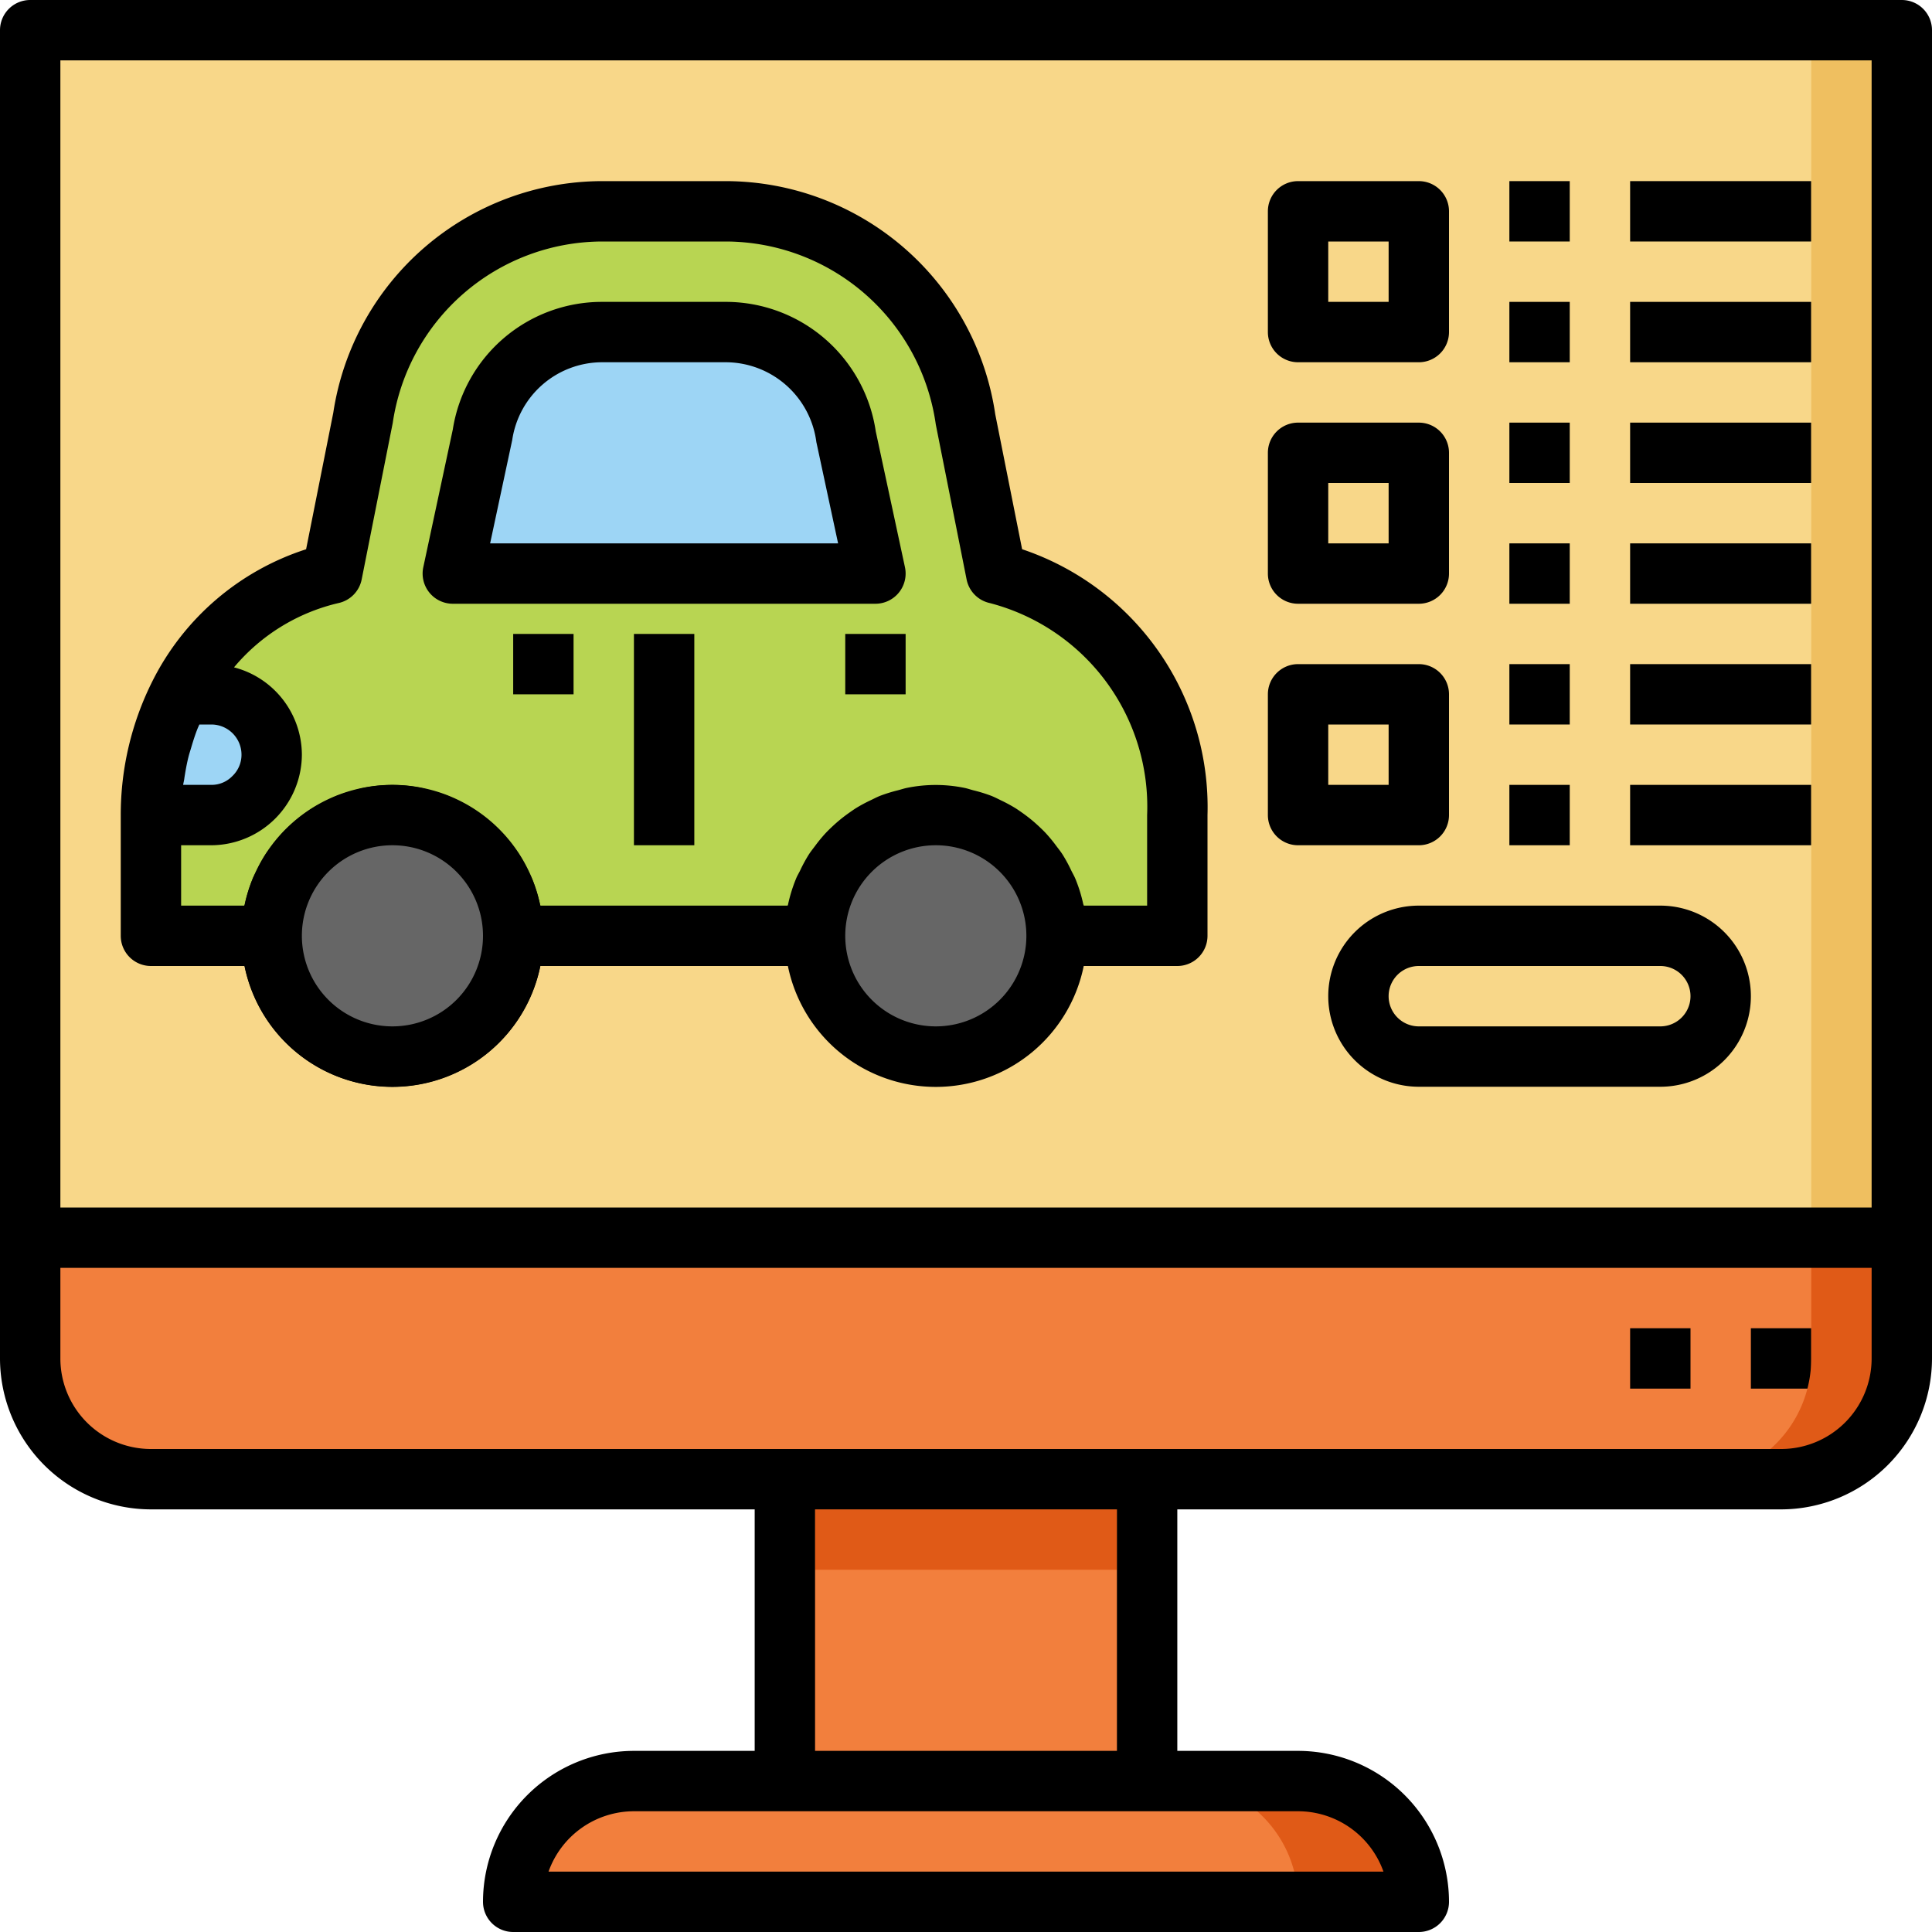 <svg xmlns="http://www.w3.org/2000/svg" viewBox="0 0 64 64"><g id="Layer_31" data-name="Layer 31"><path d="m1 1h62v40h-62z" fill="#f8d789"></path><path d="m1 41h62a0 0 0 0 1 0 0v4a4 4 0 0 1 -4 4h-54a4 4 0 0 1 -4-4v-4a0 0 0 0 1 0 0z" fill="#f27f3d"></path><path d="m39 27v4h-4a4 4 0 0 0 -8 0h-10a4 4 0 0 0 -8 0h-4v-4a8.832 8.832 0 0 1 .95-4 7.568 7.568 0 0 1 5.05-4l1.02-5.13a8 8 0 0 1 7.92-6.87h4.12a8 8 0 0 1 7.92 6.87l1.02 5.13a8 8 0 0 1 6 8z" fill="#b8d552"></path><path d="m26 49h12v10h-12z" fill="#f27f3d"></path><path d="m21 59h22a4 4 0 0 1 4 4 0 0 0 0 1 0 0h-30a0 0 0 0 1 0 0 4 4 0 0 1 4-4z" fill="#f27f3d"></path><path d="m15 19 .979-4.566a4.019 4.019 0 0 1 3.959-3.434h4.124a4.019 4.019 0 0 1 3.959 3.435l.979 4.565z" fill="#9dd5f5"></path><path d="m13 36a5 5 0 1 1 5-5 5.006 5.006 0 0 1 -5 5zm0-8a3 3 0 1 0 3 3 3 3 0 0 0 -3-3z"></path><circle cx="13" cy="31" fill="#666" r="4"></circle><circle cx="31" cy="31" fill="#666" r="4"></circle><path d="m9 25a2.015 2.015 0 0 1 -2 2h-2a8.832 8.832 0 0 1 .95-4h1.05a2.006 2.006 0 0 1 2 2z" fill="#9dd5f5"></path><path d="m54 44h2v2h-2z"></path><path d="m58 44h2v2h-2z"></path><path d="m29.778 19.628a1 1 0 0 0 .2-.837l-.967-4.5a5.024 5.024 0 0 0 -4.949-4.291h-4.124a5 5 0 0 0 -4.938 4.225l-.978 4.566a1 1 0 0 0 .978 1.209h14a1 1 0 0 0 .778-.372zm-13.542-1.628.732-3.424a3.015 3.015 0 0 1 2.97-2.576h4.124a3.035 3.035 0 0 1 2.981 2.644l.72 3.356z"></path><path d="m33.859 18.194-.889-4.465a9.041 9.041 0 0 0 -8.91-7.729h-4.12a9.025 9.025 0 0 0 -8.9 7.675l-.9 4.52a8.664 8.664 0 0 0 -5.082 4.352 9.862 9.862 0 0 0 -1.058 4.453v4a1 1 0 0 0 1 1h3.1a5 5 0 0 0 9.8 0h8.2a5 5 0 0 0 9.8 0h3.1a1 1 0 0 0 1-1v-4a9.014 9.014 0 0 0 -6.141-8.806zm-27.752 7.584c.037-.239.079-.477.138-.711.029-.116.068-.227.1-.341.06-.2.123-.4.2-.591.018-.046.04-.09.059-.135h.396a1 1 0 0 1 1 1 .974.974 0 0 1 -.306.712.957.957 0 0 1 -.694.288h-.933c.01-.075.033-.147.04-.222zm6.893 8.222a3 3 0 1 1 3-3 3 3 0 0 1 -3 3zm18 0a3 3 0 1 1 3-3 3 3 0 0 1 -3 3zm7-4h-2.1c0-.018-.012-.034-.016-.052a4.972 4.972 0 0 0 -.259-.833c-.039-.095-.091-.182-.136-.274a5 5 0 0 0 -.29-.534c-.064-.1-.136-.189-.207-.283a4.87 4.87 0 0 0 -.354-.43c-.084-.089-.171-.172-.261-.255a4.873 4.873 0 0 0 -.422-.348c-.1-.073-.2-.143-.3-.209a5 5 0 0 0 -.494-.268c-.106-.052-.21-.106-.32-.15a5.134 5.134 0 0 0 -.6-.185c-.1-.026-.194-.06-.295-.08a4.749 4.749 0 0 0 -1.9 0c-.1.02-.2.054-.3.08a5.134 5.134 0 0 0 -.595.185c-.11.044-.214.1-.32.15a5 5 0 0 0 -.494.268c-.1.066-.2.136-.3.209a4.873 4.873 0 0 0 -.422.348c-.09.083-.177.166-.261.255a4.87 4.87 0 0 0 -.354.43c-.071.094-.143.184-.207.283a5 5 0 0 0 -.29.534c-.045.092-.1.179-.136.274a4.972 4.972 0 0 0 -.259.833c0 .018-.012.034-.016.052h-8.192c0-.018-.012-.034-.016-.052a4.972 4.972 0 0 0 -.259-.833c-.039-.095-.091-.182-.136-.274a5 5 0 0 0 -.29-.534c-.064-.1-.136-.189-.207-.283a4.87 4.87 0 0 0 -.354-.43c-.084-.089-.171-.172-.261-.255a4.873 4.873 0 0 0 -.422-.348c-.1-.073-.2-.143-.3-.209a5 5 0 0 0 -.494-.268c-.106-.052-.21-.106-.32-.15a5.134 5.134 0 0 0 -.6-.185c-.1-.026-.194-.06-.295-.08a4.749 4.749 0 0 0 -1.9 0c-.1.02-.2.054-.295.08a5.134 5.134 0 0 0 -.6.185c-.11.044-.214.1-.32.15a5 5 0 0 0 -.494.268c-.1.066-.2.136-.3.209a4.873 4.873 0 0 0 -.422.348c-.09.083-.177.166-.261.255a4.87 4.87 0 0 0 -.354.43c-.071.094-.143.184-.207.283a5 5 0 0 0 -.29.534c-.045.092-.1.179-.136.274a4.972 4.972 0 0 0 -.259.833c0 .018-.012.034-.016.052h-2.092v-2h1a3.015 3.015 0 0 0 3-3 3 3 0 0 0 -2.248-2.893 6.41 6.41 0 0 1 3.466-2.131 1 1 0 0 0 .763-.781l1.029-5.184a7.032 7.032 0 0 1 6.93-6.011h4.12a7.048 7.048 0 0 1 6.94 6.065l1.02 5.13a1 1 0 0 0 .763.781 6.97 6.97 0 0 1 5.217 7.024z"></path><path d="m17 21h2v2h-2z"></path><path d="m28 21h2v2h-2z"></path><path d="m21 21h2v7h-2z"></path><path d="m43 12h4a1 1 0 0 0 1-1v-4a1 1 0 0 0 -1-1h-4a1 1 0 0 0 -1 1v4a1 1 0 0 0 1 1zm1-4h2v2h-2z"></path><path d="m43 20h4a1 1 0 0 0 1-1v-4a1 1 0 0 0 -1-1h-4a1 1 0 0 0 -1 1v4a1 1 0 0 0 1 1zm1-4h2v2h-2z"></path><path d="m48 27v-4a1 1 0 0 0 -1-1h-4a1 1 0 0 0 -1 1v4a1 1 0 0 0 1 1h4a1 1 0 0 0 1-1zm-2-1h-2v-2h2z"></path><path d="m55 30h-8a3 3 0 0 0 0 6h8a3 3 0 0 0 0-6zm0 4h-8a1 1 0 0 1 0-2h8a1 1 0 0 1 0 2z"></path><path d="m50 6h2v2h-2z"></path><path d="m54 6h6v2h-6z"></path><path d="m50 10h2v2h-2z"></path><path d="m54 10h6v2h-6z"></path><path d="m50 14h2v2h-2z"></path><path d="m54 14h6v2h-6z"></path><path d="m50 18h2v2h-2z"></path><path d="m54 18h6v2h-6z"></path><path d="m50 22h2v2h-2z"></path><path d="m54 22h6v2h-6z"></path><path d="m50 26h2v2h-2z"></path><path d="m54 26h6v2h-6z"></path><path d="m60 1h3v40h-3z" fill="#efbf60"></path><g fill="#e05a17"><path d="m60 41v4a4 4 0 0 1 -4 4h3a4 4 0 0 0 4-4v-4z"></path><path d="m43 59h-4a4 4 0 0 1 4 4h4a4 4 0 0 0 -4-4z"></path><path d="m27 50h10v2h-10z"></path></g><path d="m63 0h-62a1 1 0 0 0 -1 1v44a5.006 5.006 0 0 0 5 5h20v8h-4a5.006 5.006 0 0 0 -5 5 1 1 0 0 0 1 1h30a1 1 0 0 0 1-1 5.006 5.006 0 0 0 -5-5h-4v-8h20a5.006 5.006 0 0 0 5-5v-44a1 1 0 0 0 -1-1zm-61 2h60v38h-60zm43.829 60h-27.658a3.006 3.006 0 0 1 2.829-2h22a3.006 3.006 0 0 1 2.829 2zm-8.829-4h-10v-8h10zm25-13a3 3 0 0 1 -3 3h-54a3 3 0 0 1 -3-3v-3h60z"></path></g></svg>